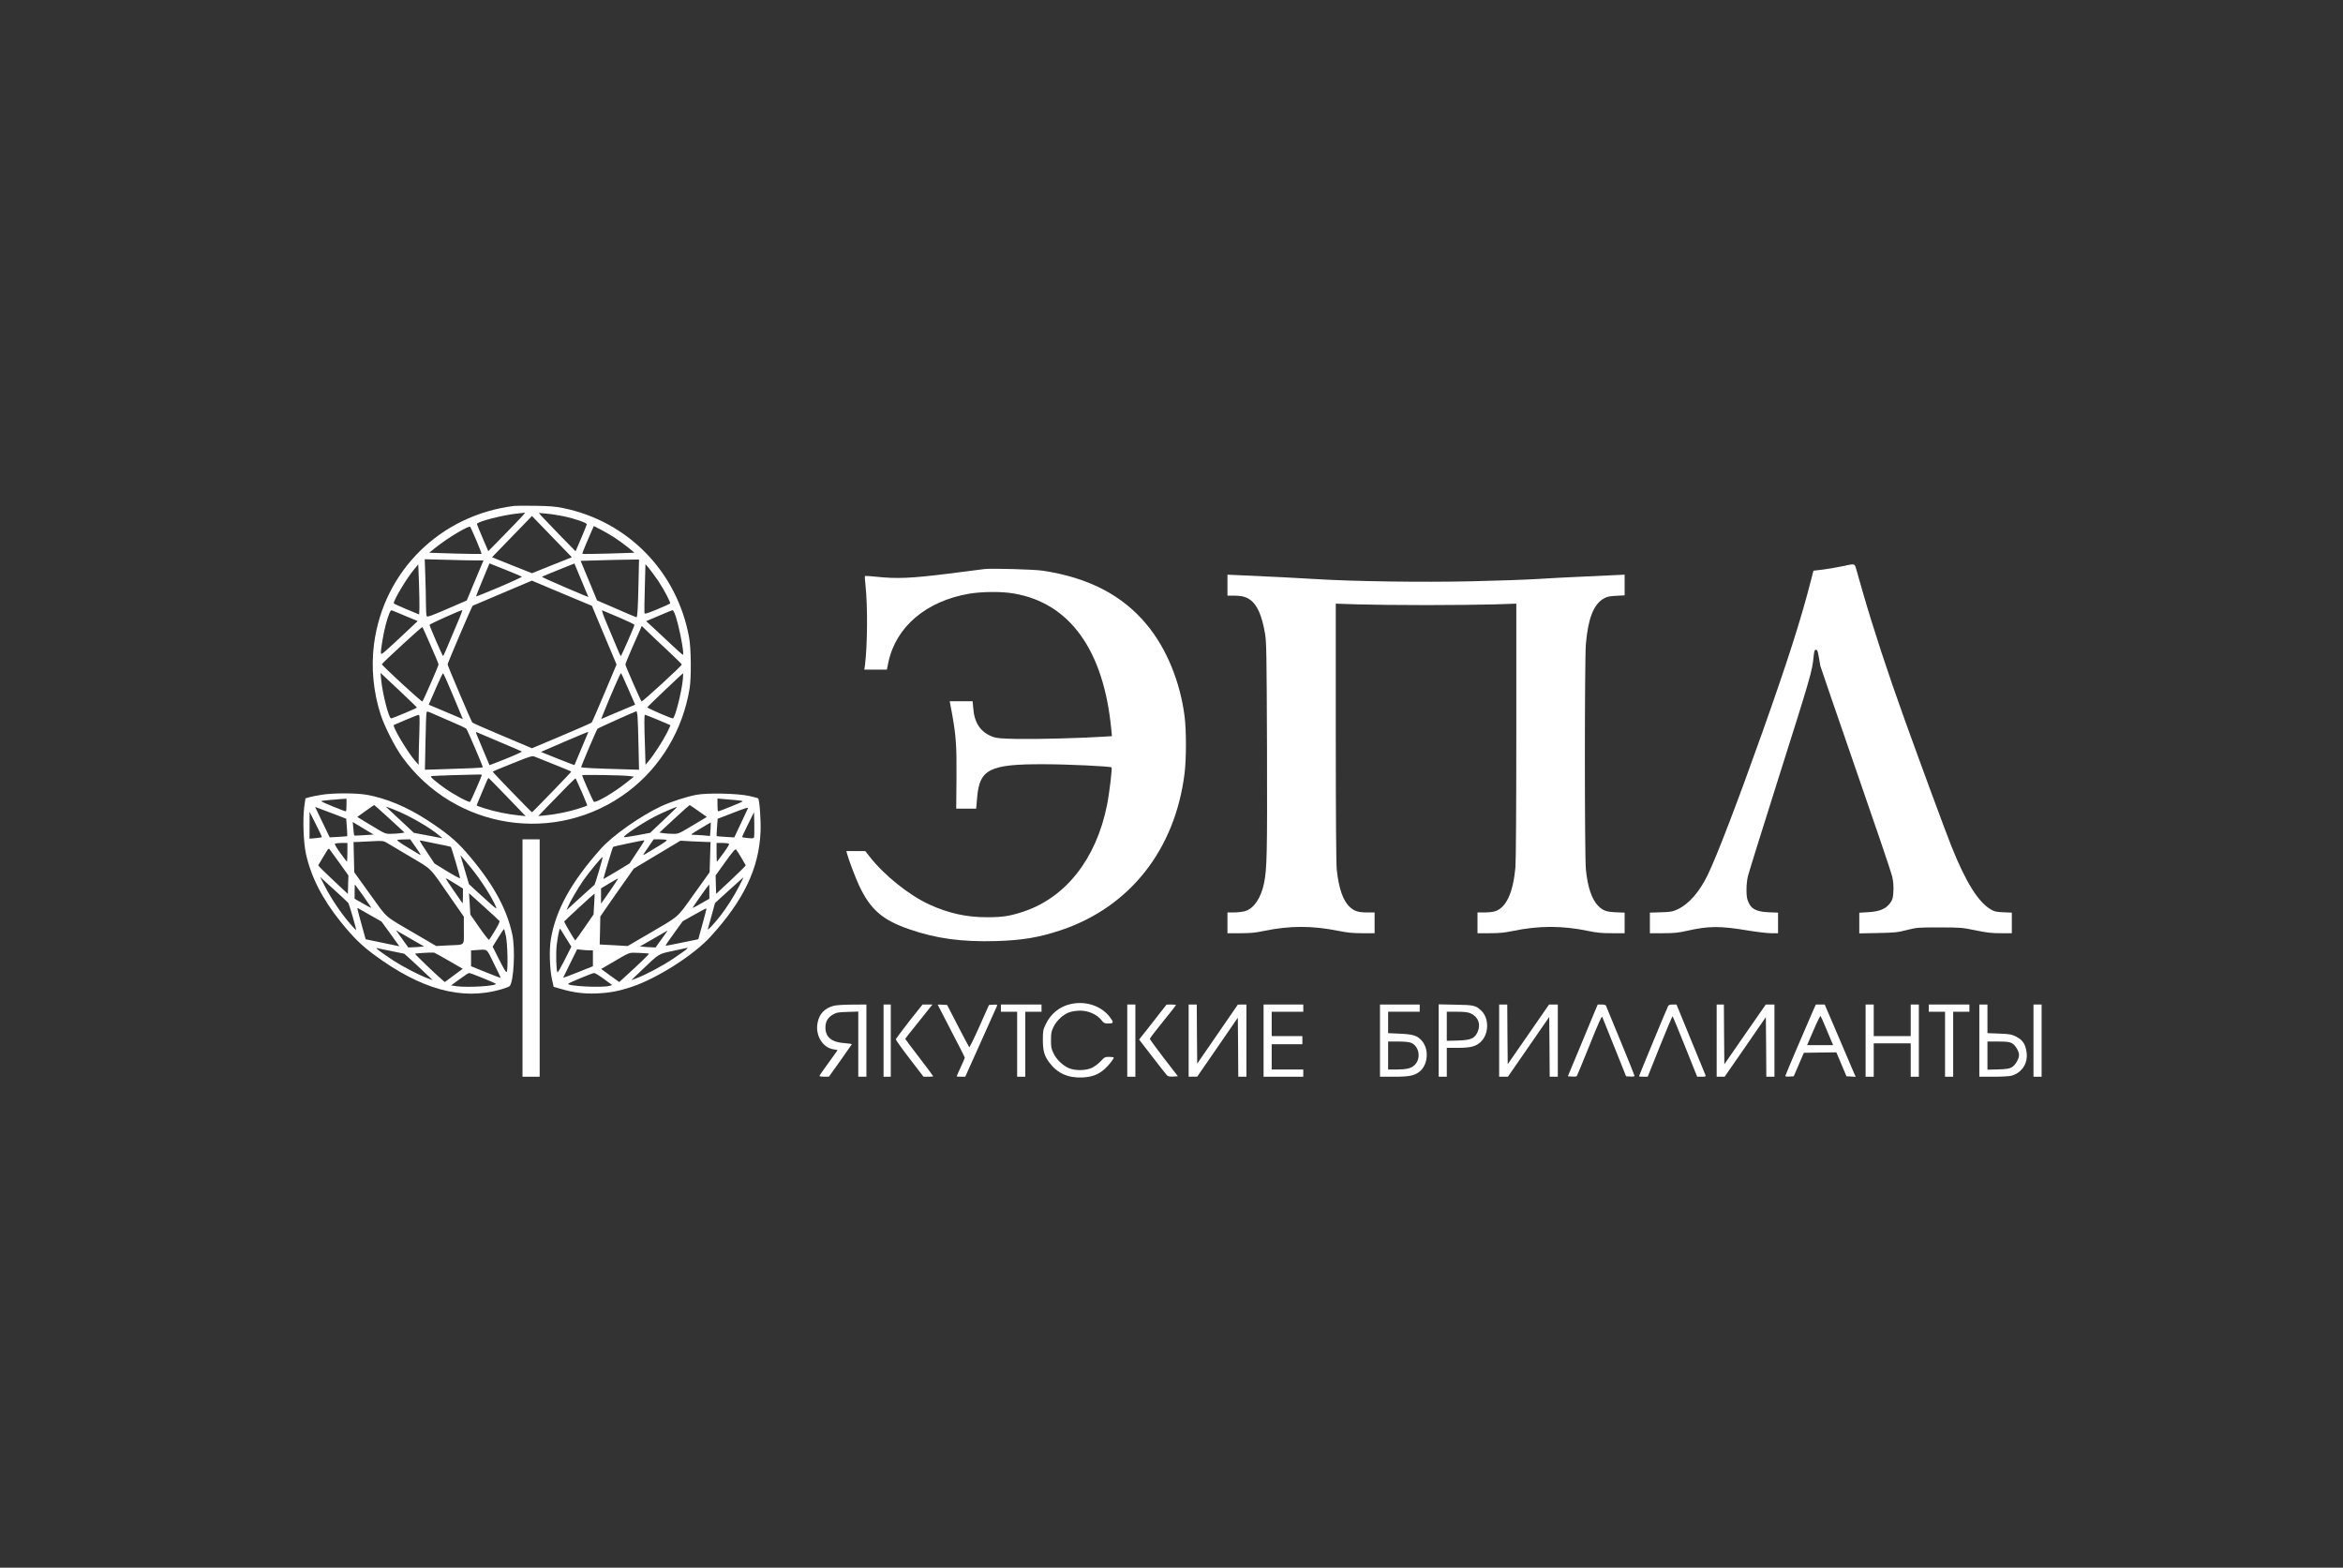 <svg width="139" height="93" viewBox="0 0 139 93" fill="none" xmlns="http://www.w3.org/2000/svg">
<rect x="0" y="0" width="139" height="93" fill="#333333" stroke="none"/>
<path d="M30.516 30.011C26.125 30.552 22.757 33.867 22.189 38.209C22.007 39.591 22.152 41.08 22.591 42.418C22.816 43.104 23.431 44.314 23.849 44.892C26.971 49.23 33.001 50.161 37.252 46.965C39.201 45.497 40.513 43.297 40.915 40.823C41.017 40.169 41.001 38.477 40.883 37.824C40.176 33.915 37.247 30.911 33.375 30.134C32.92 30.043 32.561 30.017 31.747 30.006C31.174 29.995 30.618 30 30.516 30.011ZM30.971 30.632C30.859 30.761 30.361 31.275 29.868 31.778L28.968 32.699L28.631 31.912C28.444 31.484 28.294 31.109 28.294 31.082C28.294 30.948 29.857 30.547 30.677 30.466C30.928 30.44 31.142 30.418 31.153 30.413C31.164 30.413 31.078 30.509 30.971 30.632ZM33.413 30.622C34.13 30.772 34.832 31.018 34.81 31.109C34.805 31.152 34.65 31.527 34.473 31.944L34.147 32.705L33.193 31.73C32.674 31.195 32.181 30.681 32.106 30.595L31.972 30.429L32.433 30.472C32.69 30.493 33.129 30.563 33.413 30.622ZM32.743 33.529L31.56 34.006L30.377 33.535L29.188 33.058L30.371 31.837L31.56 30.611L32.743 31.837L33.927 33.058L32.743 33.529ZM28.262 32.062C28.444 32.485 28.577 32.844 28.567 32.86C28.551 32.871 27.849 32.86 27.003 32.839L25.461 32.79L25.836 32.49C26.553 31.912 27.812 31.163 27.897 31.253C27.919 31.275 28.079 31.639 28.262 32.062ZM36.46 31.891C36.706 32.057 37.075 32.325 37.279 32.49L37.643 32.79L36.112 32.839C35.271 32.86 34.569 32.871 34.553 32.855C34.537 32.839 34.634 32.576 34.768 32.271C34.896 31.971 35.057 31.607 35.116 31.462L35.228 31.205L35.614 31.404C35.828 31.511 36.208 31.73 36.46 31.891ZM28.192 33.245H28.684L28.186 34.434L27.689 35.623L26.526 36.126C25.611 36.523 25.354 36.614 25.316 36.56C25.29 36.517 25.268 36.18 25.268 35.81C25.268 35.441 25.252 34.697 25.231 34.156L25.198 33.176L26.452 33.208C27.142 33.23 27.924 33.245 28.192 33.245ZM37.879 34.622C37.847 36.121 37.815 36.619 37.756 36.619C37.734 36.619 37.204 36.394 36.572 36.116L35.421 35.618L34.934 34.445L34.446 33.272L35.357 33.245C35.86 33.23 36.642 33.208 37.092 33.203L37.911 33.192L37.879 34.622ZM30.96 34.209C30.982 34.225 30.387 34.504 29.632 34.825C28.883 35.141 28.256 35.393 28.245 35.382C28.235 35.371 28.411 34.927 28.636 34.392L29.038 33.422L29.98 33.797C30.494 34.006 30.934 34.188 30.96 34.209ZM34.907 35.42C34.907 35.425 34.28 35.163 33.515 34.836C32.749 34.509 32.133 34.231 32.154 34.215C32.17 34.199 32.61 34.017 33.129 33.808L34.077 33.428L34.489 34.418C34.719 34.97 34.907 35.42 34.907 35.42ZM24.883 36.068L24.866 36.453L24.133 36.148C23.731 35.977 23.389 35.827 23.367 35.805C23.282 35.719 24.085 34.359 24.567 33.776L24.813 33.481L24.856 34.579C24.877 35.184 24.888 35.853 24.883 36.068ZM39.041 34.445C39.4 34.986 39.806 35.757 39.753 35.805C39.731 35.827 39.389 35.977 38.987 36.148C38.366 36.405 38.248 36.437 38.232 36.362C38.221 36.314 38.232 35.639 38.254 34.868L38.291 33.465L38.505 33.717C38.618 33.856 38.859 34.183 39.041 34.445ZM34.462 35.666L35.116 35.939L35.844 37.679L36.578 39.42L35.865 41.112C35.474 42.044 35.132 42.831 35.1 42.863C35.068 42.895 34.259 43.254 33.3 43.655L31.56 44.389L29.82 43.655C28.861 43.254 28.053 42.895 28.02 42.863C27.962 42.804 26.553 39.489 26.553 39.414C26.553 39.339 27.999 35.95 28.042 35.934C28.063 35.923 28.861 35.586 29.82 35.179L31.555 34.445L32.685 34.922C33.3 35.184 34.104 35.521 34.462 35.666ZM24.047 36.539L24.781 36.844L24.342 37.256C22.714 38.788 22.617 38.868 22.601 38.756C22.575 38.59 22.741 37.599 22.885 37.053C23.057 36.426 23.164 36.175 23.244 36.207C23.282 36.218 23.646 36.367 24.047 36.539ZM27.271 36.63C27.164 36.876 26.907 37.492 26.698 37.995C26.489 38.504 26.302 38.922 26.286 38.922C26.253 38.922 25.482 37.149 25.482 37.069C25.482 37.021 27.282 36.212 27.421 36.196C27.442 36.191 27.373 36.389 27.271 36.63ZM36.717 36.624C37.22 36.839 37.638 37.037 37.638 37.069C37.638 37.149 36.867 38.916 36.829 38.922C36.813 38.922 36.653 38.568 36.476 38.129C36.294 37.695 36.037 37.08 35.903 36.764C35.769 36.442 35.689 36.191 35.726 36.207C35.758 36.218 36.208 36.405 36.717 36.624ZM40.026 36.389C40.235 36.892 40.61 38.75 40.519 38.841C40.497 38.863 40.155 38.552 38.805 37.283L38.334 36.849L39.1 36.523C39.517 36.346 39.876 36.196 39.898 36.196C39.919 36.191 39.978 36.282 40.026 36.389ZM25.552 38.295C25.809 38.873 26.018 39.382 26.018 39.42C26.018 39.495 25.118 41.551 25.059 41.615C25.017 41.658 22.634 39.462 22.655 39.404C22.692 39.312 25.032 37.165 25.059 37.197C25.075 37.219 25.3 37.711 25.552 38.295ZM39.566 38.552C40.053 39.007 40.449 39.398 40.449 39.42C40.449 39.5 38.098 41.653 38.061 41.61C37.997 41.545 37.102 39.5 37.102 39.42C37.102 39.377 37.274 38.954 37.483 38.477C37.691 38.001 37.911 37.503 37.97 37.374L38.072 37.133L38.377 37.428C38.543 37.594 39.078 38.097 39.566 38.552ZM37.279 40.882L37.681 41.803L36.674 42.226L35.667 42.654L35.753 42.429C36.213 41.278 36.813 39.902 36.845 39.928C36.861 39.95 37.059 40.378 37.279 40.882ZM24.733 41.974C24.733 42.011 23.292 42.617 23.201 42.617C23.067 42.617 22.692 41.155 22.612 40.319L22.575 39.918L23.656 40.93C24.245 41.487 24.733 41.953 24.733 41.974ZM26.81 41.101C27.078 41.744 27.335 42.354 27.378 42.461L27.458 42.659L26.446 42.231L25.434 41.803L25.568 41.497C25.643 41.331 25.825 40.914 25.975 40.566C26.125 40.223 26.264 39.939 26.286 39.939C26.307 39.939 26.543 40.464 26.81 41.101ZM40.508 40.325C40.433 41.08 40.042 42.617 39.919 42.617C39.796 42.617 38.388 42.006 38.404 41.958C38.42 41.91 40.481 39.95 40.524 39.944C40.535 39.939 40.524 40.116 40.508 40.325ZM26.634 42.75C27.164 42.975 27.624 43.189 27.662 43.227C27.721 43.281 28.642 45.433 28.642 45.513C28.642 45.551 27.796 45.588 26.109 45.637L25.209 45.663L25.241 44.046C25.257 43.157 25.284 42.376 25.3 42.306C25.322 42.193 25.332 42.193 25.498 42.258C25.589 42.3 26.104 42.52 26.634 42.75ZM37.82 42.467C37.836 42.622 37.863 43.404 37.879 44.207L37.911 45.663L37.011 45.637C35.26 45.588 34.478 45.551 34.478 45.508C34.478 45.438 35.394 43.286 35.448 43.232C35.496 43.184 37.665 42.209 37.756 42.193C37.777 42.188 37.804 42.317 37.82 42.467ZM24.877 43.484C24.856 44.084 24.84 44.753 24.84 44.973L24.834 45.374L24.647 45.16C24.176 44.624 23.244 43.056 23.367 43.007C23.399 42.997 23.721 42.857 24.09 42.697C24.46 42.541 24.792 42.408 24.834 42.408C24.899 42.402 24.904 42.574 24.877 43.484ZM39.03 42.702C39.426 42.868 39.758 43.013 39.769 43.018C39.78 43.029 39.689 43.238 39.566 43.479C39.325 43.955 38.773 44.807 38.478 45.155L38.296 45.369L38.264 44.303C38.216 42.938 38.216 42.402 38.264 42.402C38.286 42.402 38.628 42.536 39.03 42.702ZM29.627 44.009C30.334 44.303 30.934 44.566 30.96 44.582C30.987 44.598 30.569 44.791 30.034 45.005C29.493 45.224 29.043 45.396 29.038 45.385C29.033 45.38 28.883 45.026 28.706 44.598C28.524 44.169 28.342 43.73 28.294 43.612C28.229 43.457 28.224 43.414 28.278 43.436C28.315 43.452 28.925 43.709 29.627 44.009ZM34.891 43.457C34.875 43.484 34.693 43.923 34.478 44.437C34.264 44.951 34.087 45.38 34.082 45.385C34.077 45.396 33.627 45.219 33.081 45.005L32.096 44.608L32.283 44.523C32.658 44.351 34.827 43.425 34.869 43.425C34.896 43.42 34.901 43.436 34.891 43.457ZM32.883 45.353C33.434 45.572 33.889 45.76 33.889 45.776C33.889 45.813 31.598 48.18 31.56 48.185C31.523 48.185 29.231 45.819 29.231 45.781C29.231 45.765 29.756 45.54 30.398 45.288C31.474 44.855 31.571 44.828 31.721 44.887C31.812 44.924 32.331 45.133 32.883 45.353ZM28.588 45.969C28.588 46.028 27.94 47.516 27.892 47.564C27.828 47.629 26.907 47.131 26.382 46.756C25.83 46.359 25.52 46.092 25.563 46.049C25.584 46.033 26.168 46.006 26.864 45.985C27.56 45.969 28.235 45.953 28.363 45.947C28.486 45.942 28.588 45.953 28.588 45.969ZM37.343 46.038L37.611 46.07L37.183 46.413C36.444 47.007 35.325 47.661 35.223 47.559C35.175 47.511 34.532 46.049 34.532 45.99C34.532 45.947 36.974 45.985 37.343 46.038ZM30.093 47.281L31.185 48.416L30.784 48.373C30.168 48.314 29.332 48.143 28.786 47.966C28.518 47.88 28.288 47.8 28.283 47.789C28.272 47.779 28.385 47.484 28.54 47.136C28.69 46.788 28.845 46.418 28.883 46.322C28.925 46.231 28.968 46.151 28.979 46.151C28.995 46.151 29.493 46.659 30.093 47.281ZM34.516 46.986C34.703 47.42 34.848 47.779 34.837 47.789C34.832 47.8 34.602 47.88 34.334 47.966C33.782 48.148 32.942 48.319 32.337 48.373L31.935 48.41L32.444 47.88C33.659 46.622 34.125 46.156 34.152 46.177C34.163 46.194 34.328 46.558 34.516 46.986Z" fill="white"/>
<path d="M109.259 33.599C108.938 33.669 108.424 33.754 108.124 33.792L107.583 33.856L107.438 34.424C106.839 36.764 106.035 39.27 104.563 43.414C103.101 47.532 101.869 50.751 101.307 51.913C100.825 52.903 100.199 53.626 99.54 53.937C99.224 54.081 99.133 54.103 98.538 54.119L97.88 54.14V54.751V55.361H98.672C99.315 55.361 99.567 55.334 100.043 55.227C101.361 54.927 102.041 54.922 103.695 55.2C104.22 55.286 104.841 55.361 105.071 55.361H105.484V54.751V54.14L104.938 54.119C104.156 54.087 103.851 53.91 103.674 53.385C103.583 53.128 103.593 52.4 103.695 51.987C103.738 51.795 104.509 49.326 105.403 46.499C107.481 39.934 107.503 39.853 107.599 38.906C107.631 38.611 107.652 38.547 107.733 38.547C107.813 38.547 107.84 38.622 107.893 38.932C107.931 39.147 107.974 39.409 107.995 39.511C108.022 39.612 108.97 42.37 110.1 45.642C111.235 48.908 112.209 51.773 112.258 52.004C112.322 52.293 112.343 52.566 112.327 52.876C112.306 53.267 112.284 53.358 112.145 53.556C111.899 53.91 111.513 54.076 110.844 54.113L110.303 54.145V54.756V55.372L111.417 55.35C112.418 55.329 112.584 55.313 113.141 55.168C113.741 55.018 113.794 55.018 115.069 55.018C116.333 55.018 116.413 55.029 117.2 55.19C117.869 55.329 118.148 55.361 118.689 55.361H119.353V54.751V54.14L118.855 54.119C118.437 54.103 118.319 54.076 118.11 53.953C117.361 53.514 116.632 52.352 115.776 50.22C115.438 49.38 113.912 45.24 112.997 42.697C111.979 39.87 111.128 37.262 110.517 35.147C110.367 34.616 110.196 34.022 110.137 33.819C110.014 33.406 110.089 33.422 109.259 33.599Z" fill="white"/>
<path d="M58.388 33.76C58.302 33.776 57.338 33.894 56.246 34.033C54.061 34.306 53.215 34.343 51.999 34.215C51.635 34.177 51.33 34.156 51.314 34.172C51.298 34.188 51.314 34.434 51.346 34.724C51.48 35.961 51.464 38.263 51.314 39.468L51.276 39.725H51.946H52.615L52.706 39.281C53.156 37.176 54.945 35.661 57.493 35.221C58.259 35.093 59.421 35.082 60.133 35.206C63.475 35.768 65.494 38.59 65.933 43.318L65.965 43.671L65.445 43.704C64.251 43.784 61.44 43.859 60.358 43.837C59.405 43.816 59.143 43.795 58.923 43.72C58.179 43.447 57.804 42.906 57.734 41.985L57.702 41.599H57.022H56.342L56.465 42.252C56.717 43.629 56.76 44.234 56.744 46.167L56.728 47.971H57.322H57.911L57.97 47.313C58.109 45.626 58.709 45.326 61.922 45.337C63.341 45.337 65.879 45.46 65.943 45.524C65.992 45.572 65.81 47.099 65.67 47.784C65.028 50.954 63.228 53.24 60.728 54.076C59.925 54.344 59.48 54.413 58.575 54.413C57.349 54.419 56.262 54.178 55.121 53.653C53.906 53.085 52.465 51.934 51.593 50.82L51.33 50.488H50.768H50.211L50.248 50.633C50.323 50.943 50.773 52.132 50.971 52.544C51.641 53.958 52.353 54.574 53.911 55.115C55.534 55.682 57.06 55.886 59.111 55.827C60.664 55.779 61.644 55.613 62.945 55.179C67.025 53.813 69.713 50.403 70.275 45.883C70.383 44.999 70.383 43.323 70.275 42.483C70.008 40.426 69.204 38.477 68.048 37.074C66.602 35.318 64.589 34.268 61.868 33.856C61.354 33.776 58.763 33.706 58.388 33.76Z" fill="white"/>
<path d="M72.82 34.713V35.334H73.184C73.656 35.339 73.907 35.398 74.159 35.575C74.582 35.869 74.866 36.512 75.048 37.588C75.134 38.092 75.144 38.74 75.166 44.384C75.182 50.708 75.166 51.516 74.989 52.4C74.812 53.267 74.384 53.899 73.87 54.049C73.725 54.092 73.425 54.129 73.211 54.129H72.82V54.745V55.361H73.586C74.186 55.361 74.48 55.334 74.978 55.227C76.526 54.906 77.843 54.906 79.428 55.227C79.942 55.329 80.253 55.361 80.82 55.361H81.549V54.745V54.129H81.136C80.596 54.129 80.36 54.06 80.092 53.819C79.685 53.455 79.423 52.716 79.305 51.602C79.267 51.264 79.246 48.426 79.246 43.447V35.81L80.521 35.853C81.217 35.875 83.053 35.896 84.601 35.896C86.148 35.896 87.985 35.875 88.687 35.853L89.956 35.81V43.35C89.956 48.116 89.934 51.104 89.902 51.479C89.758 52.994 89.345 53.867 88.676 54.065C88.564 54.103 88.285 54.129 88.06 54.129H87.653V54.745V55.361H88.392C88.965 55.361 89.265 55.329 89.758 55.227C91.3 54.906 92.681 54.906 94.224 55.227C94.722 55.334 95.016 55.361 95.621 55.361H96.382V54.751V54.14L95.862 54.119C95.284 54.092 95.107 54.028 94.807 53.733C94.438 53.358 94.186 52.625 94.084 51.586C94.004 50.809 94.004 39.098 94.084 38.199C94.213 36.699 94.54 35.859 95.129 35.516C95.332 35.398 95.455 35.366 95.878 35.345L96.382 35.318V34.707V34.092L95.675 34.124C95.284 34.145 94.411 34.183 93.731 34.215C93.056 34.242 91.959 34.3 91.294 34.343C90.63 34.386 88.853 34.45 87.348 34.483C84.349 34.552 80.242 34.493 77.881 34.343C76.778 34.274 75.867 34.231 73.532 34.124L72.82 34.092V34.713Z" fill="white"/>
<path d="M19.084 47.147C18.822 47.189 18.495 47.254 18.361 47.291L18.12 47.361L18.05 47.864C17.954 48.576 18.002 49.937 18.141 50.606C18.441 52.003 19.111 53.315 20.224 54.702C20.947 55.591 21.435 56.078 22.168 56.619C24.969 58.697 27.395 59.366 29.713 58.697C29.965 58.627 30.195 58.536 30.233 58.504C30.479 58.252 30.581 56.293 30.388 55.414C30.045 53.829 29.172 52.287 27.619 50.515C27.036 49.851 26.474 49.39 25.37 48.667C24.16 47.875 22.88 47.339 21.74 47.147C21.113 47.039 19.764 47.039 19.084 47.147ZM20.556 47.757C20.556 47.961 20.54 48.132 20.519 48.132C20.433 48.132 19.057 47.57 19.057 47.532C19.057 47.516 19.234 47.484 19.448 47.468C19.657 47.452 19.919 47.425 20.021 47.42C20.123 47.409 20.289 47.393 20.385 47.393L20.556 47.382V47.757ZM23.111 48.571L24 49.39L23.764 49.428C23.636 49.444 23.378 49.465 23.191 49.465C22.859 49.471 22.848 49.465 22.024 48.967L21.194 48.464L21.686 48.111C21.959 47.918 22.19 47.757 22.2 47.757C22.211 47.757 22.623 48.127 23.111 48.571ZM19.973 48.351L20.54 48.571L20.578 49.08C20.599 49.364 20.605 49.599 20.599 49.605C20.589 49.61 20.353 49.631 20.069 49.647L19.56 49.674L19.127 48.775L18.693 47.87L19.052 48.003C19.244 48.078 19.662 48.234 19.973 48.351ZM23.368 48.025C24.289 48.389 25.472 49.069 26.067 49.572L26.254 49.728L25.403 49.567L24.551 49.406L23.743 48.651C23.303 48.239 22.929 47.891 22.918 47.88C22.854 47.832 23.004 47.88 23.368 48.025ZM19.095 49.663C19.084 49.679 18.913 49.701 18.714 49.722L18.361 49.754L18.366 48.956V48.159L18.741 48.903C18.95 49.31 19.105 49.653 19.095 49.663ZM21.724 49.246L22.168 49.508L21.595 49.546C21.285 49.567 21.022 49.578 21.012 49.567C21.006 49.556 20.98 49.374 20.963 49.155L20.926 48.758L21.103 48.871C21.199 48.93 21.477 49.096 21.724 49.246ZM24.68 50.285C25.006 50.756 25.012 50.772 24.835 50.665C24.733 50.6 24.39 50.397 24.075 50.204C23.748 50.006 23.523 49.845 23.566 49.829C23.603 49.813 23.791 49.797 23.983 49.797L24.337 49.792L24.68 50.285ZM24.316 50.809C25.686 51.629 25.419 51.355 26.752 53.278L27.518 54.381V55.19C27.518 56.143 27.63 56.036 26.575 56.084L25.879 56.121L24.781 55.479C22.693 54.258 23.041 54.552 21.959 53.058L21.017 51.746L20.995 50.847L20.974 49.953L21.231 49.947C21.376 49.942 21.772 49.926 22.109 49.904C22.666 49.872 22.747 49.883 22.918 49.979C23.025 50.038 23.651 50.413 24.316 50.809ZM25.927 50.06C26.366 50.145 26.736 50.226 26.747 50.236C26.79 50.279 27.309 52.052 27.293 52.1C27.282 52.121 26.939 51.939 26.527 51.688L25.777 51.227L25.349 50.584C25.113 50.231 24.91 49.915 24.905 49.888C24.894 49.861 24.942 49.856 25.012 49.872C25.076 49.888 25.494 49.974 25.927 50.06ZM20.61 50.579C20.61 50.89 20.594 51.131 20.573 51.114C20.556 51.093 20.374 50.858 20.176 50.584C19.935 50.247 19.839 50.076 19.876 50.049C19.914 50.028 20.091 50.006 20.278 50.006H20.61V50.579ZM20.123 51.168L20.669 51.934L20.653 52.48L20.637 53.032L19.753 52.202C19.266 51.746 18.875 51.361 18.88 51.334C18.896 51.297 19.239 50.724 19.416 50.44C19.459 50.37 19.512 50.338 19.534 50.359C19.555 50.386 19.823 50.75 20.123 51.168ZM27.941 51.479C28.519 52.185 29.172 53.208 29.424 53.797C29.488 53.953 29.424 53.91 28.948 53.481C28.648 53.208 28.267 52.866 28.107 52.716L27.818 52.443L27.566 51.586L27.314 50.729L27.475 50.916C27.561 51.018 27.775 51.27 27.941 51.479ZM20.658 53.562C20.717 53.631 21.156 55.152 21.129 55.184C21.119 55.19 20.947 55.002 20.744 54.767C20.241 54.188 19.651 53.315 19.287 52.603L18.988 52.02L19.791 52.753C20.235 53.155 20.626 53.519 20.658 53.562ZM27.079 52.469L27.464 52.71V53.16C27.464 53.406 27.453 53.599 27.443 53.589C27.352 53.476 26.447 52.148 26.447 52.121C26.447 52.1 26.5 52.116 26.57 52.159C26.634 52.202 26.864 52.341 27.079 52.469ZM21.569 53.176C21.836 53.556 22.04 53.862 22.024 53.862C22.002 53.862 21.777 53.738 21.515 53.589L21.038 53.315V52.882C21.038 52.646 21.049 52.464 21.06 52.475C21.07 52.485 21.295 52.801 21.569 53.176ZM29.628 54.633C29.66 54.675 29.569 54.868 29.365 55.206C29.194 55.484 29.038 55.73 29.017 55.752C28.996 55.779 28.733 55.452 28.439 55.024L27.903 54.252L27.866 53.621L27.823 52.989L28.701 53.776C29.183 54.21 29.601 54.595 29.628 54.633ZM21.954 54.285L22.629 54.665L23.164 55.398L23.694 56.137L22.693 55.928L21.692 55.72L21.445 54.825C21.183 53.883 21.178 53.84 21.242 53.878C21.263 53.888 21.585 54.07 21.954 54.285ZM30.013 55.527C30.11 55.961 30.147 57.524 30.061 57.658C30.029 57.712 29.906 57.508 29.622 56.946L29.226 56.159L29.558 55.623C29.74 55.329 29.895 55.099 29.906 55.109C29.917 55.12 29.965 55.307 30.013 55.527ZM24.637 55.848L25.162 56.148L24.696 56.186C24.444 56.202 24.23 56.212 24.224 56.207C24.219 56.196 24.048 55.966 23.85 55.688L23.491 55.184L23.802 55.366C23.978 55.463 24.353 55.682 24.637 55.848ZM23.218 56.421L23.983 56.577L24.316 56.876C24.503 57.042 24.883 57.396 25.162 57.663L25.67 58.145L25.376 58.038C24.835 57.835 23.909 57.353 23.325 56.973C22.64 56.523 22.2 56.191 22.35 56.239C22.409 56.255 22.8 56.341 23.218 56.421ZM29.301 57.16C29.531 57.621 29.713 58.001 29.703 58.012C29.692 58.017 29.296 57.867 28.819 57.674L27.946 57.321V56.85V56.384L28.257 56.362C28.963 56.319 28.835 56.223 29.301 57.16ZM26.623 56.994L27.453 57.471L26.918 57.867L26.388 58.258L26.19 58.087C25.74 57.696 24.626 56.625 24.626 56.582C24.626 56.555 25.477 56.496 25.756 56.512C25.772 56.512 26.163 56.726 26.623 56.994ZM28.631 58.017C29.033 58.178 29.387 58.333 29.408 58.354C29.542 58.488 27.759 58.601 27.073 58.504L26.763 58.456L27.261 58.092C27.534 57.888 27.791 57.722 27.828 57.722C27.866 57.717 28.23 57.851 28.631 58.017Z" fill="white"/>
<path d="M41.333 47.147C40.734 47.259 39.818 47.554 39.218 47.832C38.013 48.394 36.327 49.578 35.647 50.349C33.896 52.309 32.964 53.995 32.68 55.72C32.573 56.357 32.61 57.471 32.75 58.119L32.846 58.542L33.274 58.665C34.024 58.885 34.656 58.965 35.39 58.933C36.166 58.901 36.691 58.804 37.478 58.542C38.993 58.038 41.157 56.657 42.158 55.559C44.123 53.401 45.023 51.516 45.119 49.364C45.151 48.705 45.06 47.452 44.98 47.366C44.959 47.345 44.712 47.275 44.434 47.216C43.743 47.066 41.997 47.029 41.333 47.147ZM43.69 47.468C43.898 47.484 44.064 47.516 44.064 47.538C44.064 47.57 42.683 48.132 42.602 48.132C42.581 48.132 42.565 47.961 42.565 47.752V47.372L42.94 47.404C43.149 47.42 43.486 47.452 43.69 47.468ZM41.435 48.111L41.933 48.464L41.093 48.967C40.268 49.46 40.246 49.471 39.925 49.465C39.743 49.465 39.486 49.444 39.358 49.428L39.122 49.39L40 48.576C40.482 48.127 40.894 47.763 40.91 47.763C40.926 47.757 41.162 47.918 41.435 48.111ZM39.384 48.635L38.57 49.406L37.805 49.551C37.382 49.626 37.028 49.679 37.012 49.663C36.943 49.594 38.153 48.791 38.87 48.426C39.256 48.228 40.086 47.87 40.166 47.864C40.188 47.864 39.834 48.212 39.384 48.635ZM44.37 47.955C44.359 47.982 44.172 48.378 43.957 48.839L43.561 49.679L43.047 49.647C42.769 49.631 42.528 49.61 42.517 49.599C42.506 49.589 42.517 49.353 42.538 49.08L42.576 48.571L43.411 48.25C44.236 47.928 44.413 47.875 44.37 47.955ZM44.734 49.674C44.712 49.738 44.637 49.744 44.375 49.717C44.193 49.701 44.038 49.674 44.027 49.663C44.016 49.653 44.172 49.315 44.37 48.914L44.734 48.18L44.75 48.892C44.755 49.278 44.75 49.631 44.734 49.674ZM42.153 49.198L42.121 49.594L41.719 49.556C41.499 49.54 41.232 49.524 41.125 49.524C40.943 49.524 40.969 49.503 41.548 49.155C41.885 48.951 42.169 48.785 42.169 48.791C42.174 48.796 42.163 48.978 42.153 49.198ZM39.54 49.824C39.599 49.851 39.454 49.958 39.047 50.204C38.731 50.397 38.383 50.6 38.281 50.665C38.105 50.772 38.11 50.761 38.442 50.285L38.779 49.792H39.117C39.299 49.792 39.491 49.808 39.54 49.824ZM38.217 49.894C38.212 49.92 38.008 50.226 37.773 50.579L37.349 51.222L36.584 51.688C36.166 51.939 35.813 52.148 35.802 52.148C35.775 52.148 36.337 50.274 36.375 50.236C36.396 50.215 37.955 49.883 38.19 49.851C38.217 49.851 38.228 49.867 38.217 49.894ZM41.917 49.947L42.153 49.953L42.126 50.847L42.099 51.746L41.178 53.032C40.129 54.499 40.359 54.295 38.495 55.388L37.237 56.121L36.407 56.073L35.577 56.03L35.598 55.2L35.614 54.37L35.893 53.963C36.043 53.744 36.487 53.101 36.884 52.544L37.596 51.532L38.983 50.702L40.37 49.872L41.023 49.91C41.387 49.926 41.789 49.947 41.917 49.947ZM43.24 50.049C43.283 50.076 43.181 50.252 42.934 50.59C42.736 50.863 42.554 51.104 42.538 51.12C42.522 51.136 42.511 50.89 42.511 50.579V50.006H42.849C43.031 50.006 43.208 50.028 43.24 50.049ZM43.979 50.879C44.113 51.109 44.236 51.318 44.241 51.334C44.246 51.356 43.856 51.746 43.368 52.202L42.485 53.026L42.469 52.48L42.453 51.934L43.031 51.131C43.47 50.52 43.62 50.343 43.668 50.397C43.7 50.429 43.84 50.649 43.979 50.879ZM35.529 51.682C35.4 52.121 35.282 52.48 35.272 52.485C35.245 52.507 34.11 53.53 33.847 53.776L33.612 53.995L33.697 53.787C33.821 53.487 34.265 52.726 34.597 52.239C34.945 51.741 35.732 50.788 35.748 50.847C35.759 50.868 35.657 51.248 35.529 51.682ZM43.845 52.582C43.545 53.166 43.1 53.867 42.72 54.349C42.34 54.831 41.96 55.238 41.992 55.12C42.008 55.061 42.115 54.686 42.222 54.29L42.42 53.567L43.256 52.807C43.716 52.389 44.096 52.046 44.107 52.041C44.118 52.041 43.995 52.287 43.845 52.582ZM36.171 52.876L35.657 53.61V53.155V52.7L36.155 52.4C36.423 52.239 36.653 52.111 36.664 52.121C36.675 52.132 36.45 52.469 36.171 52.876ZM42.083 52.892V53.315L41.596 53.594C41.333 53.749 41.103 53.867 41.093 53.856C41.076 53.835 42.04 52.475 42.072 52.469C42.078 52.469 42.083 52.657 42.083 52.892ZM35.25 53.626L35.213 54.247L34.683 55.018C34.388 55.441 34.142 55.789 34.131 55.789C34.094 55.789 33.456 54.702 33.473 54.665C33.489 54.622 35.234 53.016 35.272 53.01C35.282 53.005 35.272 53.283 35.25 53.626ZM41.676 54.815L41.425 55.72L40.461 55.918C39.936 56.03 39.497 56.111 39.486 56.1C39.475 56.089 39.7 55.757 39.984 55.366L40.503 54.649L41.2 54.258C41.58 54.044 41.901 53.878 41.912 53.888C41.922 53.899 41.815 54.311 41.676 54.815ZM33.564 55.629L33.896 56.159L33.499 56.946C33.28 57.38 33.092 57.712 33.071 57.685C32.996 57.562 32.969 56.539 33.028 56.057C33.087 55.586 33.183 55.093 33.221 55.093C33.232 55.093 33.387 55.334 33.564 55.629ZM39.261 55.693C39.063 55.966 38.897 56.196 38.897 56.207C38.892 56.212 38.677 56.202 38.426 56.186L37.96 56.148L38.779 55.677C39.224 55.414 39.599 55.2 39.604 55.2C39.614 55.2 39.459 55.425 39.261 55.693ZM40.744 56.298C40.707 56.341 40.353 56.593 39.963 56.855C39.267 57.321 38.329 57.819 37.746 58.038L37.451 58.145L38.013 57.61C39.143 56.534 39.026 56.603 39.952 56.405C40.402 56.309 40.782 56.228 40.793 56.223C40.803 56.218 40.782 56.255 40.744 56.298ZM34.977 56.378H35.175V56.85V57.321L34.292 57.674C33.805 57.867 33.408 58.017 33.408 58.006C33.408 57.995 33.596 57.61 33.826 57.15L34.238 56.314L34.506 56.346C34.656 56.362 34.865 56.378 34.977 56.378ZM38.495 56.577C38.522 56.603 37.976 57.128 37.119 57.91L36.739 58.258L36.198 57.872L35.663 57.481L36.182 57.182C37.467 56.432 37.258 56.512 37.901 56.528C38.212 56.539 38.479 56.56 38.495 56.577ZM35.829 58.076L36.316 58.435L36.161 58.483C35.748 58.611 33.569 58.499 33.714 58.354C33.778 58.29 35.133 57.728 35.245 57.722C35.299 57.722 35.561 57.878 35.829 58.076Z" fill="white"/>
<path d="M30.998 56.834V63.875H31.507H32.016V56.834V49.792H31.507H30.998V56.834Z" fill="white"/>
<path d="M63.513 59.565C62.865 59.709 62.33 60.143 62.041 60.759C61.88 61.091 61.869 61.16 61.869 61.68C61.869 62.338 61.955 62.644 62.26 63.045C62.737 63.677 63.368 63.955 64.215 63.918C64.787 63.891 65.168 63.747 65.537 63.415C65.773 63.2 66.073 62.826 66.073 62.74C66.073 62.718 65.955 62.697 65.805 62.697C65.559 62.697 65.521 62.713 65.312 62.943C65.189 63.077 64.964 63.254 64.814 63.329C64.45 63.522 63.77 63.532 63.385 63.356C63.031 63.195 62.672 62.842 62.501 62.488C62.373 62.226 62.351 62.124 62.351 61.706C62.351 61.289 62.373 61.187 62.501 60.919C62.688 60.534 63.095 60.164 63.454 60.046C63.615 59.993 63.888 59.955 64.108 59.955C64.579 59.961 65.071 60.18 65.334 60.507C65.489 60.7 65.521 60.716 65.762 60.716C66.078 60.716 66.089 60.657 65.842 60.336C65.334 59.666 64.407 59.361 63.513 59.565Z" fill="white"/>
<path d="M49.462 59.666C48.921 59.811 48.61 60.138 48.503 60.673C48.353 61.423 48.809 62.167 49.472 62.253C49.59 62.269 49.687 62.29 49.687 62.301C49.687 62.312 49.446 62.649 49.151 63.05C48.857 63.452 48.616 63.8 48.616 63.827C48.616 63.854 48.744 63.875 48.9 63.875L49.178 63.87L49.847 62.933C50.217 62.413 50.522 61.974 50.533 61.953C50.538 61.926 50.356 61.899 50.126 61.883C49.349 61.84 48.969 61.53 48.969 60.957C48.969 60.603 49.114 60.352 49.424 60.18C49.628 60.062 49.74 60.046 50.292 60.03L50.918 60.009V61.942V63.875H51.159H51.4V61.733V59.591L50.559 59.597C50.056 59.597 49.612 59.629 49.462 59.666Z" fill="white"/>
<path d="M52.418 61.733V63.875H52.632H52.846V61.733V59.591H52.632H52.418V61.733Z" fill="white"/>
<path d="M53.938 60.587C53.51 61.139 53.151 61.621 53.145 61.658C53.145 61.696 53.51 62.21 53.965 62.804L54.789 63.875H55.079C55.234 63.875 55.362 63.859 55.362 63.843C55.362 63.827 54.988 63.329 54.532 62.734C54.077 62.14 53.702 61.642 53.702 61.626C53.702 61.61 53.986 61.251 54.334 60.823C54.677 60.395 55.041 59.939 55.138 59.816L55.32 59.591H55.025H54.73L53.938 60.587Z" fill="white"/>
<path d="M55.631 59.602C55.631 59.613 55.995 60.314 56.434 61.16C56.879 62.006 57.237 62.718 57.237 62.745C57.237 62.772 57.13 63.024 56.996 63.307C56.862 63.597 56.755 63.838 56.755 63.854C56.755 63.864 56.868 63.875 57.012 63.875H57.264L58.185 61.824C58.694 60.7 59.122 59.736 59.144 59.682C59.176 59.597 59.149 59.586 58.924 59.602L58.672 59.618L58.105 60.892C57.794 61.589 57.521 62.145 57.5 62.124C57.478 62.097 57.173 61.524 56.825 60.85L56.188 59.618L55.909 59.602C55.754 59.591 55.631 59.591 55.631 59.602Z" fill="white"/>
<path d="M59.379 59.806V60.02H59.861H60.343V61.947V63.875H60.584H60.825V61.947V60.02H61.307H61.789V59.806V59.591H60.584H59.379V59.806Z" fill="white"/>
<path d="M66.875 61.733V63.875H67.116H67.357V61.733V59.591H67.116H66.875V61.733Z" fill="white"/>
<path d="M68.82 60.089C68.611 60.362 68.246 60.828 68.011 61.123L67.577 61.669L68.354 62.676C68.782 63.233 69.173 63.731 69.226 63.784C69.301 63.859 69.387 63.875 69.601 63.864L69.88 63.848L69.044 62.767C68.589 62.167 68.214 61.658 68.214 61.626C68.214 61.594 68.562 61.139 68.991 60.609C69.419 60.084 69.767 59.639 69.767 59.623C69.767 59.607 69.639 59.591 69.489 59.591L69.205 59.597L68.82 60.089Z" fill="white"/>
<path d="M70.517 61.733V63.875L70.774 63.87H71.025L72.23 62.124L73.435 60.373L73.451 62.124L73.462 63.875H73.703H73.944V61.733V59.591H73.692L73.435 59.597L72.23 61.348L71.025 63.099L71.009 61.342L70.999 59.591H70.758H70.517V61.733Z" fill="white"/>
<path d="M74.962 61.733V63.875H76.14H77.318V63.661V63.447H76.381H75.444V62.697V61.947H76.354H77.264V61.706V61.465H76.354H75.444V60.742V60.02H76.381H77.318V59.806V59.591H76.14H74.962V61.733Z" fill="white"/>
<path d="M81.869 61.733V63.875H82.688C83.593 63.875 83.893 63.816 84.204 63.581C84.718 63.184 84.798 62.258 84.354 61.744C84.091 61.439 83.84 61.353 83.037 61.321L82.351 61.289V60.651V60.02H83.288H84.225V59.806V59.591H83.047H81.869V61.733ZM83.711 61.862C84.204 62.065 84.322 62.809 83.915 63.19C83.717 63.377 83.433 63.447 82.849 63.447H82.351V62.617V61.787H82.94C83.326 61.787 83.593 61.813 83.711 61.862Z" fill="white"/>
<path d="M85.351 61.728V63.875H85.592H85.832V63.018V62.162H86.464C87.257 62.162 87.578 62.076 87.867 61.787C88.349 61.305 88.344 60.373 87.857 59.934C87.546 59.645 87.423 59.618 86.357 59.602L85.351 59.581V61.728ZM87.257 60.121C87.696 60.319 87.862 60.764 87.664 61.208C87.487 61.61 87.273 61.701 86.491 61.728L85.832 61.744V60.882V60.02H86.438C86.903 60.02 87.085 60.046 87.257 60.121Z" fill="white"/>
<path d="M88.938 61.733V63.875H89.195H89.457L90.683 62.103L91.909 60.33L91.925 62.103L91.936 63.875H92.177H92.418V61.733V59.591H92.156H91.899L90.672 61.364L89.446 63.131L89.43 61.364L89.419 59.591H89.178H88.938V61.733Z" fill="white"/>
<path d="M94.567 60.111C94.449 60.4 94.047 61.358 93.683 62.242L93.014 63.848L93.26 63.864C93.394 63.875 93.522 63.864 93.544 63.838C93.565 63.816 93.903 62.992 94.299 62.012C94.824 60.7 95.027 60.25 95.054 60.325C95.081 60.378 95.407 61.192 95.782 62.135L96.468 63.848L96.719 63.864C96.864 63.875 96.971 63.859 96.971 63.827C96.971 63.8 96.596 62.863 96.135 61.749C95.675 60.636 95.29 59.693 95.273 59.656C95.257 59.618 95.15 59.591 95.016 59.591H94.786L94.567 60.111Z" fill="white"/>
<path d="M98.962 59.682C98.887 59.822 97.237 63.811 97.237 63.843C97.237 63.864 97.355 63.875 97.494 63.875H97.751L98.469 62.081C98.865 61.096 99.208 60.287 99.224 60.287C99.24 60.287 99.572 61.096 99.968 62.081L100.686 63.875H100.948C101.178 63.875 101.205 63.864 101.178 63.779C101.157 63.73 100.761 62.767 100.3 61.642L99.46 59.591H99.235C99.074 59.591 98.994 59.618 98.962 59.682Z" fill="white"/>
<path d="M101.843 61.733V63.875H102.078H102.314L103.54 62.108L104.761 60.336L104.777 62.108L104.788 63.875H105.029H105.27V61.733V59.591H105.013H104.756L103.524 61.364L102.298 63.136L102.282 61.364L102.271 59.591H102.057H101.843V61.733Z" fill="white"/>
<path d="M107.588 59.896C107.176 60.828 105.912 63.795 105.912 63.832C105.912 63.859 106.025 63.875 106.164 63.864L106.415 63.848L106.715 63.152L107.015 62.456L107.979 62.44L108.943 62.429L109.243 63.136L109.543 63.848L109.816 63.864L110.089 63.88L109.907 63.463C109.81 63.232 109.398 62.269 108.991 61.315L108.252 59.591H107.99H107.727L107.588 59.896ZM108.311 60.957C108.461 61.31 108.622 61.69 108.664 61.797L108.75 62.001H107.979H107.208L107.588 61.117C107.797 60.63 107.984 60.25 108.006 60.271C108.027 60.298 108.166 60.603 108.311 60.957Z" fill="white"/>
<path d="M110.678 61.733V63.875H110.919H111.16V62.885V61.894H112.257H113.355V62.885V63.875H113.596H113.837V61.733V59.591H113.596H113.355V60.528V61.465H112.257H111.16V60.528V59.591H110.919H110.678V61.733Z" fill="white"/>
<path d="M114.427 59.806V60.02H114.909H115.391V61.947V63.875H115.632H115.873V61.947V60.02H116.354H116.836V59.806V59.591H115.632H114.427V59.806Z" fill="white"/>
<path d="M117.425 61.733V63.875H118.271C118.731 63.875 119.208 63.848 119.326 63.816C119.995 63.629 120.359 63.008 120.209 62.306C120.124 61.889 119.968 61.68 119.61 61.498C119.331 61.358 119.235 61.342 118.603 61.316L117.907 61.289V60.443V59.591H117.666H117.425V61.733ZM119.353 61.883C119.556 61.99 119.781 62.36 119.781 62.59C119.781 62.815 119.556 63.195 119.353 63.313C119.203 63.398 119.047 63.425 118.539 63.441L117.907 63.457V62.622V61.787H118.539C119.042 61.787 119.203 61.808 119.353 61.883Z" fill="white"/>
<path d="M120.638 61.733V63.875H120.879H121.12V61.733V59.591H120.879H120.638V61.733Z" fill="white"/>
</svg>

